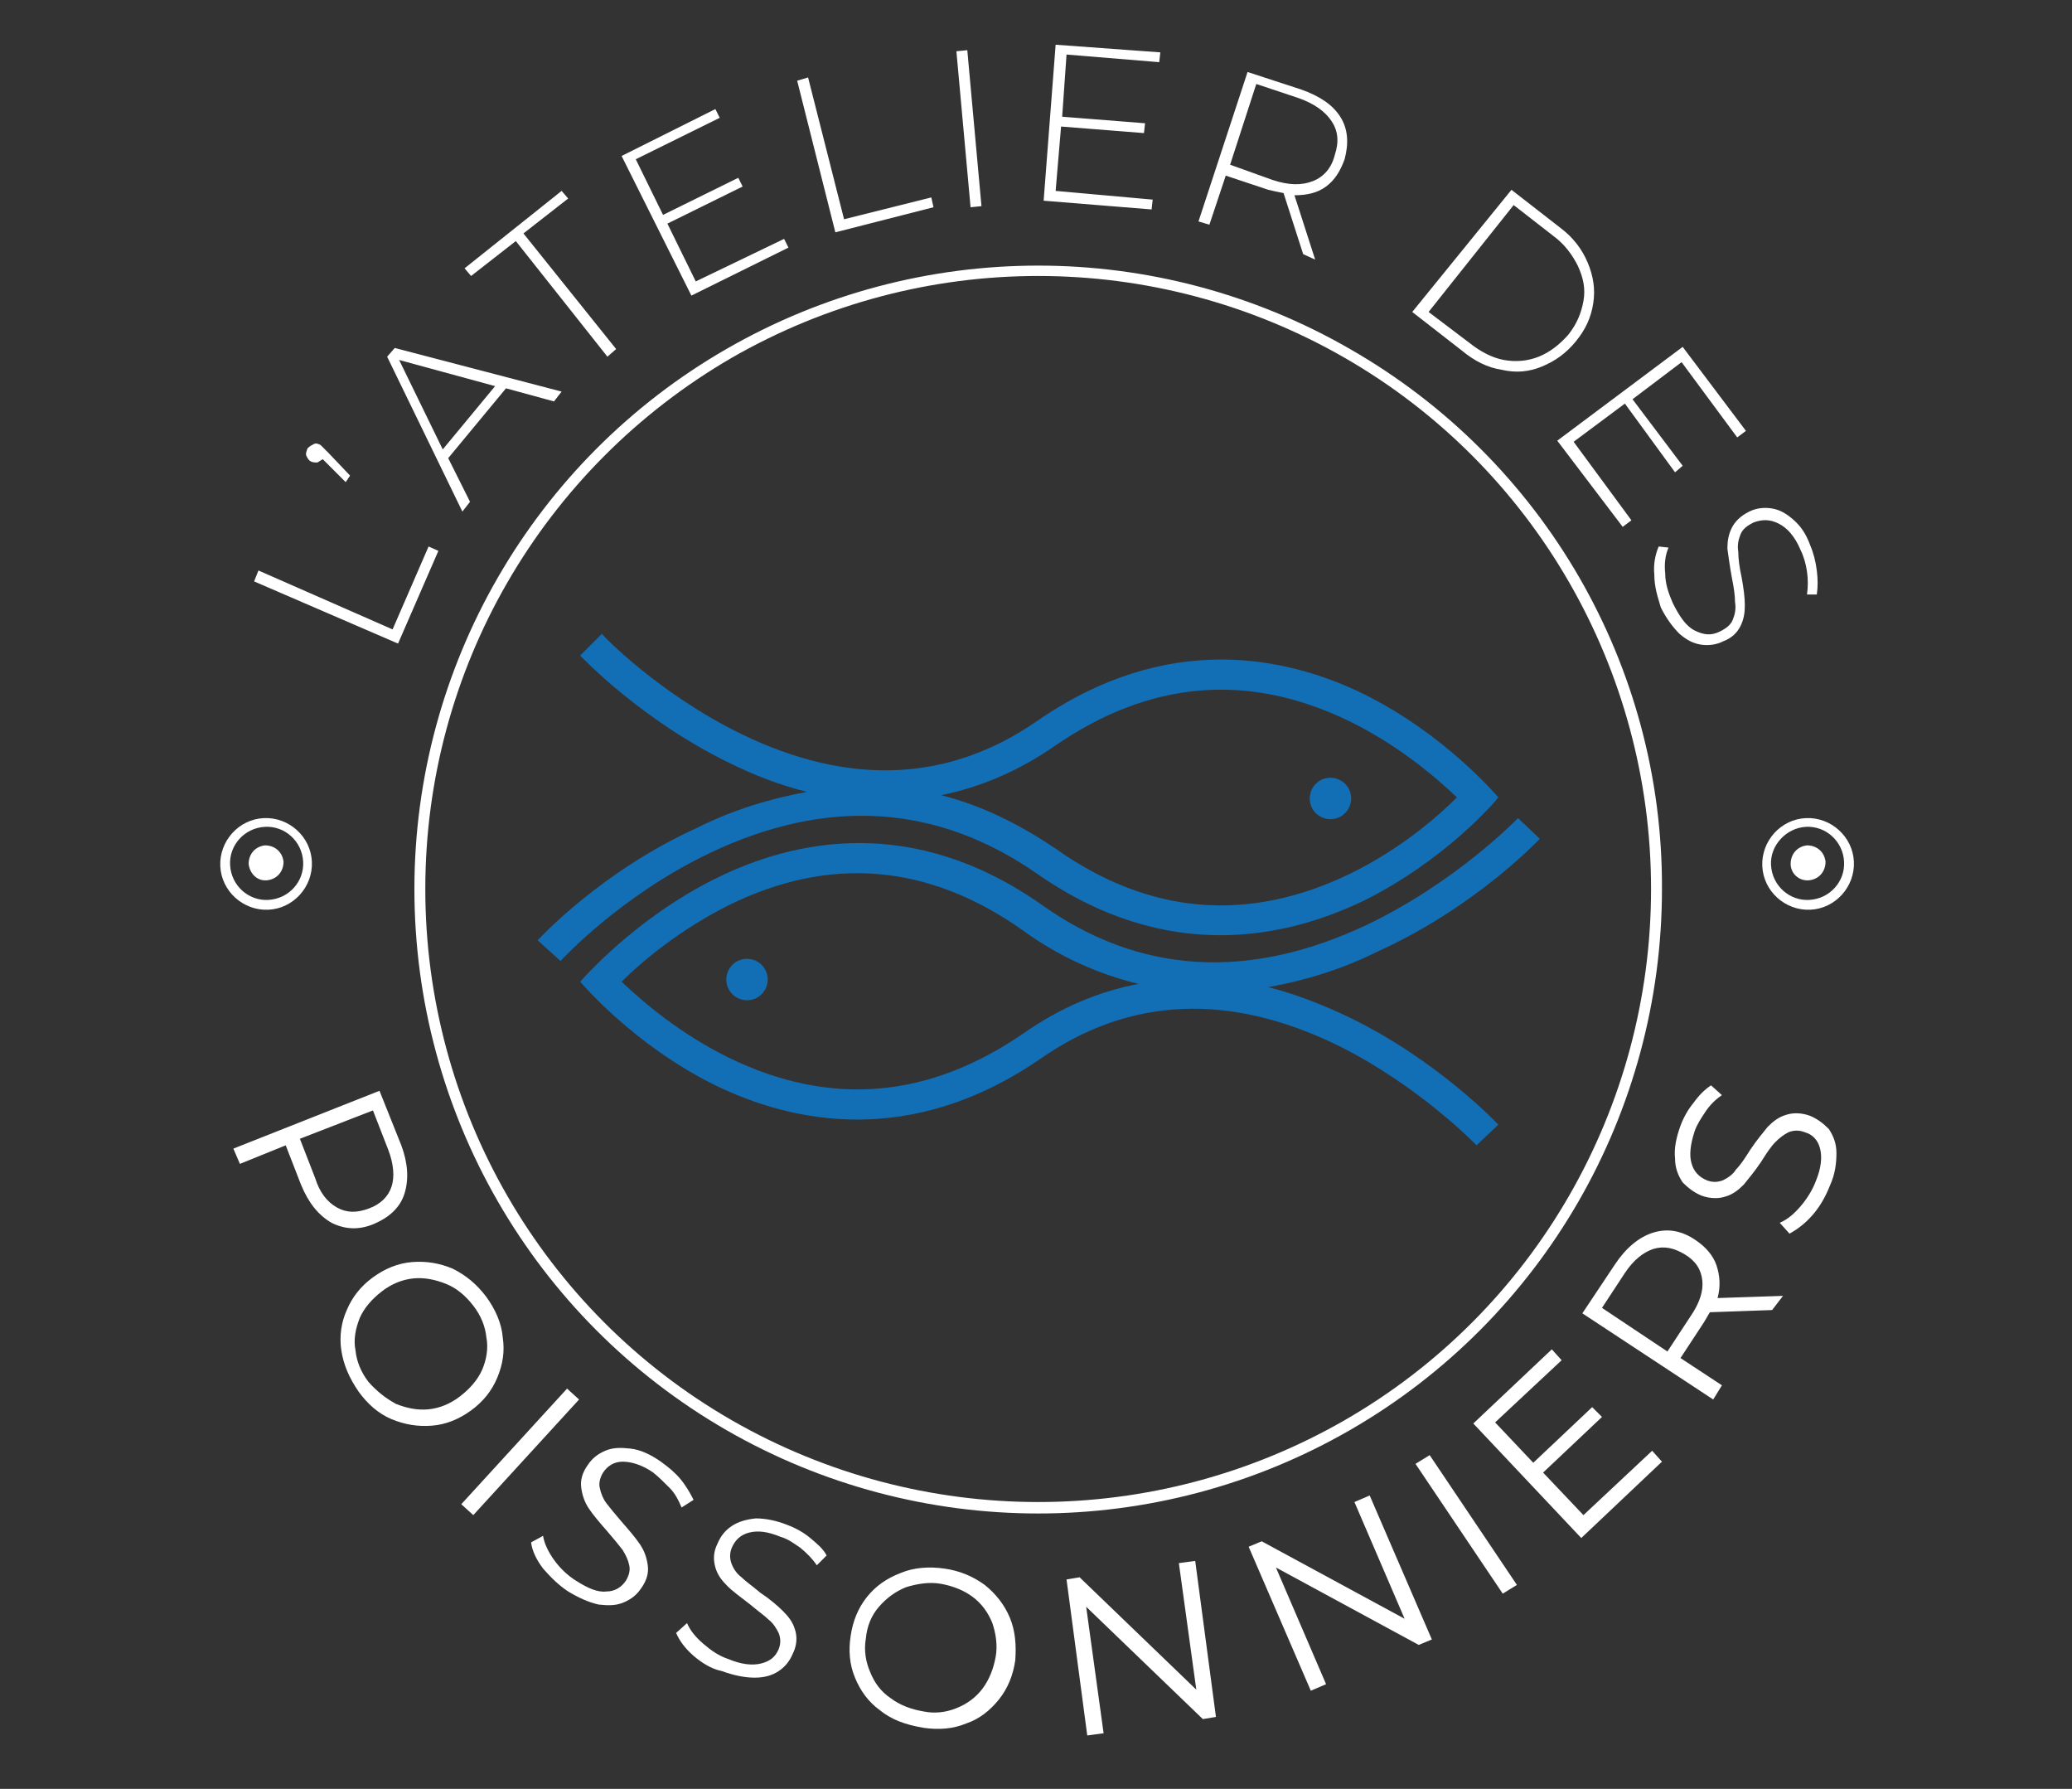 <?xml version="1.0" encoding="utf-8"?>
<!-- Generator: Adobe Illustrator 26.3.1, SVG Export Plug-In . SVG Version: 6.00 Build 0)  -->
<svg version="1.1" id="Calque_1" xmlns="http://www.w3.org/2000/svg" xmlns:xlink="http://www.w3.org/1999/xlink" x="0px" y="0px"
	 viewBox="0 0 190 164" style="enable-background:new 0 0 190 164;" xml:space="preserve">
<rect x="0" y="0" width="190" height="164" fill="#333333" stroke="none"/>
<style type="text/css">
	.st0{fill:#FFFFFF;}
	.st1{fill:#126EB5;}
</style>
<path class="st0" d="M151.7,52.7c-0.1-1,0.1-1.9,0.4-2.6l0.9,0.1c-0.3,0.7-0.4,1.5-0.3,2.4c0,0.9,0.3,1.8,0.7,2.7
	c0.6,1.2,1.2,2.1,2,2.5c0.8,0.4,1.5,0.5,2.3,0.1c0.6-0.3,1-0.6,1.2-1.1c0.2-0.5,0.3-1,0.2-1.6c0-0.6-0.1-1.3-0.3-2.3
	c-0.2-1.1-0.3-1.9-0.4-2.6c0-0.7,0.1-1.3,0.4-1.9c0.3-0.6,0.8-1.1,1.6-1.5c0.6-0.3,1.3-0.4,2-0.3c0.7,0.1,1.3,0.4,2,1
	s1.2,1.3,1.6,2.4c0.3,0.7,0.5,1.5,0.6,2.3s0.1,1.5,0,2.2l-0.9,0c0.1-0.7,0.1-1.4,0-2.1c-0.1-0.7-0.3-1.4-0.6-2c-0.5-1.2-1.2-2-2-2.4
	c-0.8-0.4-1.5-0.4-2.3-0.1c-0.6,0.3-1,0.6-1.2,1.1c-0.2,0.5-0.3,1-0.2,1.6c0,0.6,0.1,1.4,0.3,2.3c0.2,1.1,0.3,1.9,0.3,2.6
	c0,0.7-0.1,1.3-0.4,1.9c-0.3,0.6-0.8,1.1-1.6,1.4c-0.6,0.3-1.3,0.4-2,0.3c-0.7-0.1-1.3-0.4-2-1c-0.6-0.6-1.2-1.4-1.7-2.4
	C152,54.7,151.7,53.8,151.7,52.7 M149.6,47.7l-0.8,0.6l-6-7.9l11.5-8.6l5.8,7.7l-0.8,0.6l-5.1-6.9l-4.5,3.4l4.6,6.1l-0.7,0.6L149,37
	l-4.7,3.5L149.6,47.7 M134.7,31.4c1,0.8,2.1,1.4,3.2,1.6s2.2,0.1,3.2-0.3c1-0.4,1.9-1.1,2.7-2c0.8-1,1.2-2,1.4-3.1s0-2.1-0.5-3.2
	c-0.5-1-1.2-2-2.3-2.8l-3.6-2.8l-7.8,9.8L134.7,31.4 M138.6,17.4l4.5,3.5c1.2,0.9,2,2,2.5,3.2c0.5,1.2,0.7,2.4,0.5,3.7
	c-0.2,1.3-0.7,2.4-1.6,3.5c-0.9,1.1-1.9,1.8-3.1,2.3c-1.2,0.5-2.4,0.6-3.7,0.3c-1.3-0.2-2.5-0.8-3.7-1.8l-4.5-3.5L138.6,17.4
	 M116.7,16.5c1.5,0.5,2.7,0.5,3.7,0.1c1-0.4,1.7-1.2,2-2.4c0.4-1.2,0.3-2.2-0.3-3.1c-0.6-0.9-1.6-1.6-3-2.1l-3.9-1.3l-2.4,7.4
	L116.7,16.5 M119.5,23.3l-1.8-5.6c-0.5-0.1-1-0.2-1.4-0.3l-3.9-1.3l-1.5,4.5l-1-0.3l4.5-13.7l4.9,1.6c1.7,0.6,2.9,1.4,3.6,2.5
	c0.7,1.1,0.8,2.4,0.4,3.9c-0.4,1.1-0.9,1.9-1.7,2.5c-0.8,0.6-1.8,0.8-2.9,0.8l1.9,5.9L119.5,23.3 M105.7,18.3l-0.1,0.9l-9.9-0.8
	l1.1-14.3l9.6,0.7l-0.1,0.9l-8.5-0.7l-0.4,5.7l7.6,0.6l-0.1,0.9l-7.6-0.6l-0.5,5.9L105.7,18.3 M87.7,4.7l1-0.1l1.3,14.3L89,19
	L87.7,4.7 M73.1,7.4l1-0.3l3.3,13l8-2l0.2,0.9l-9,2.3L73.1,7.4 M71.9,21.9l0.4,0.8l-8.9,4.4L57,14.3l8.6-4.3l0.4,0.8l-7.7,3.8
	l2.5,5.1l6.9-3.4l0.4,0.8l-6.9,3.4l2.6,5.3L71.9,21.9 M47.3,22.1l-4.1,3.2l-0.6-0.7l8.9-7.1l0.6,0.7l-4.1,3.2L56.5,32l-0.8,0.7
	L47.3,22.1 M45.4,35.4L36.6,33l4,8.2L45.4,35.4 M46.4,35.6l-5.3,6.4l2,4l-0.7,0.9l-6.9-14.2l0.7-0.8l15.3,4l-0.7,0.9L46.4,35.6
	 M28.8,40.7c0.2-0.1,0.4,0,0.6,0.1c0.1,0.1,0.2,0.2,0.3,0.3c0.1,0.1,0.2,0.2,0.4,0.4l2,2.1l-0.4,0.6l-2.1-2.1
	c-0.2,0.1-0.3,0.2-0.5,0.3c-0.2,0-0.4,0-0.6-0.1c-0.2-0.1-0.3-0.3-0.4-0.5c-0.1-0.2,0-0.4,0.1-0.7C28.4,40.9,28.6,40.8,28.8,40.7
	 M23.3,53.3l0.4-1L36,57.7l3.3-7.6l0.9,0.4l-3.7,8.5L23.3,53.3"/>
<path class="st0" d="M166.2,111.4c-0.7,0.8-1.4,1.3-2.1,1.7l-0.9-1c0.7-0.3,1.3-0.8,1.9-1.5c0.6-0.7,1.1-1.5,1.4-2.3
	c0.5-1.2,0.6-2.2,0.4-3c-0.2-0.8-0.7-1.3-1.4-1.5c-0.5-0.2-1-0.2-1.5,0c-0.4,0.2-0.8,0.5-1.2,0.9c-0.4,0.4-0.8,1-1.3,1.8
	c-0.6,0.9-1.2,1.6-1.6,2.1c-0.5,0.5-1,0.9-1.7,1.1c-0.6,0.2-1.4,0.2-2.2-0.1c-0.7-0.3-1.2-0.7-1.7-1.2c-0.4-0.6-0.7-1.3-0.7-2.2
	c-0.1-0.9,0.1-1.9,0.5-3c0.3-0.8,0.7-1.5,1.2-2.1c0.5-0.7,1-1.2,1.6-1.6l1,0.9c-0.6,0.4-1.1,0.9-1.5,1.5c-0.4,0.6-0.8,1.2-1,1.8
	c-0.4,1.2-0.5,2.2-0.3,2.9c0.2,0.8,0.7,1.3,1.4,1.6c0.5,0.2,1,0.2,1.5,0c0.4-0.2,0.9-0.5,1.2-1c0.4-0.4,0.8-1,1.3-1.8
	c0.6-0.9,1.2-1.6,1.6-2.1c0.5-0.5,1-0.9,1.7-1.1c0.6-0.2,1.4-0.2,2.2,0.1c0.7,0.3,1.2,0.7,1.7,1.2c0.4,0.6,0.7,1.3,0.7,2.2
	c0,0.9-0.1,1.9-0.6,3C167.4,109.7,166.9,110.6,166.2,111.4 M156.1,117.4c-0.1-1-0.6-1.8-1.6-2.4c-1-0.6-1.9-0.8-2.9-0.5
	c-0.9,0.3-1.8,1-2.6,2.2l-2.1,3.2l6,4l2.1-3.2C155.9,119.4,156.2,118.3,156.1,117.4 M162.5,120.1l-5.7,0.2c-0.2,0.3-0.4,0.7-0.6,1
	l-2.1,3.2l3.8,2.5l-0.8,1.3l-12-7.9l3-4.5c1-1.5,2.2-2.5,3.5-2.9c1.3-0.4,2.6-0.2,3.9,0.7c0.9,0.6,1.6,1.4,1.9,2.3
	c0.3,0.9,0.4,1.9,0.1,3l6-0.2L162.5,120.1 M151.5,133l0.9,1l-7.4,7l-9.9-10.5l7.2-6.8l0.9,1l-6.1,5.7l3.5,3.7l5.4-5.1l0.9,0.9
	l-5.4,5.1l3.7,3.9L151.5,133 M129.8,134.2l1.3-0.8l8,11.9l-1.3,0.8L129.8,134.2 M125.6,137.1l5.7,13.2l-1.2,0.5l-13.1-7.1l4.6,10.7
	l-1.4,0.6l-5.7-13.2l1.2-0.5l13.1,7.1l-4.6-10.7L125.6,137.1 M109.6,143.1l1.9,14.3l-1.2,0.2l-10.7-10.3l1.6,11.6l-1.5,0.2
	l-1.9-14.3l1.2-0.2l10.7,10.3l-1.6-11.6L109.6,143.1 M87.7,156.6c1-0.4,1.8-1,2.4-1.8c0.6-0.8,1-1.8,1.2-2.9c0.2-1.1,0-2.2-0.3-3.1
	c-0.4-1-1-1.8-1.8-2.4c-0.8-0.6-1.8-1-2.9-1.2c-1.1-0.2-2.2,0-3.2,0.3c-1,0.4-1.8,1-2.5,1.8c-0.7,0.8-1.1,1.8-1.2,2.9
	c-0.2,1.1,0,2.2,0.4,3.1c0.4,1,1,1.8,1.9,2.4c0.8,0.6,1.8,1,3,1.2C85.7,157.1,86.7,157,87.7,156.6 M80.7,156.8
	c-1.1-0.8-1.8-1.8-2.3-3c-0.5-1.2-0.6-2.5-0.4-3.8c0.2-1.4,0.7-2.6,1.5-3.6c0.8-1,1.8-1.7,3.1-2.2c1.2-0.5,2.6-0.6,4-0.4
	c1.4,0.2,2.6,0.7,3.7,1.5c1,0.8,1.8,1.8,2.3,3c0.5,1.2,0.6,2.5,0.5,3.9c-0.2,1.4-0.7,2.6-1.5,3.6c-0.8,1-1.8,1.8-3,2.2
	c-1.2,0.5-2.5,0.6-3.9,0.4C82.9,158.1,81.7,157.6,80.7,156.8 M63.6,151.8c-0.8-0.7-1.3-1.4-1.6-2.1l1-0.9c0.3,0.7,0.8,1.3,1.5,1.9
	c0.7,0.6,1.4,1.1,2.3,1.4c1.2,0.5,2.2,0.6,3,0.4c0.8-0.2,1.3-0.6,1.6-1.3c0.2-0.5,0.2-1,0-1.5c-0.2-0.4-0.5-0.9-0.9-1.2
	c-0.4-0.4-1-0.8-1.7-1.4c-0.9-0.7-1.6-1.2-2.1-1.7c-0.5-0.5-0.9-1-1.1-1.7c-0.2-0.7-0.2-1.4,0.2-2.2c0.3-0.7,0.7-1.2,1.3-1.6
	c0.6-0.4,1.3-0.6,2.2-0.7c0.9,0,1.9,0.2,2.9,0.6c0.8,0.3,1.5,0.7,2.1,1.2c0.6,0.5,1.2,1,1.5,1.6l-0.9,0.9c-0.4-0.6-0.9-1.1-1.5-1.6
	c-0.6-0.4-1.1-0.8-1.8-1c-1.2-0.5-2.1-0.6-2.9-0.4c-0.8,0.2-1.3,0.7-1.6,1.4c-0.2,0.5-0.2,1,0,1.5c0.2,0.5,0.5,0.9,0.9,1.2
	c0.4,0.4,1,0.8,1.7,1.4c0.9,0.6,1.6,1.2,2.1,1.7c0.5,0.5,0.9,1,1.1,1.7c0.2,0.6,0.2,1.4-0.2,2.2c-0.3,0.7-0.7,1.2-1.3,1.6
	c-0.6,0.4-1.3,0.6-2.2,0.6c-0.9,0-1.9-0.2-3-0.6C65.2,153,64.3,152.4,63.6,151.8 M49.8,143.8c-0.6-0.8-1-1.6-1.1-2.4l1.1-0.6
	c0.1,0.7,0.5,1.5,1,2.2c0.5,0.7,1.2,1.4,2,1.9c1.1,0.7,2,1.1,2.8,1c0.8,0,1.4-0.4,1.8-1c0.3-0.5,0.4-1,0.3-1.4
	c-0.1-0.5-0.3-0.9-0.6-1.4c-0.3-0.4-0.8-1-1.4-1.7c-0.7-0.8-1.3-1.5-1.7-2.1c-0.4-0.6-0.6-1.2-0.7-1.9c-0.1-0.7,0.1-1.4,0.6-2.1
	c0.4-0.6,0.9-1,1.6-1.3c0.7-0.3,1.4-0.3,2.3-0.2c0.9,0.1,1.8,0.5,2.8,1.2c0.7,0.5,1.3,1,1.8,1.6c0.5,0.6,0.9,1.3,1.2,1.9l-1.1,0.7
	c-0.3-0.7-0.6-1.3-1.1-1.8c-0.5-0.5-1-1-1.5-1.4c-1-0.7-2-1-2.8-1c-0.8,0-1.4,0.4-1.8,1c-0.3,0.5-0.4,1-0.3,1.4
	c0.1,0.5,0.3,1,0.6,1.4c0.3,0.4,0.8,1,1.4,1.7c0.7,0.8,1.3,1.5,1.7,2.1c0.4,0.6,0.6,1.2,0.7,1.9c0.1,0.7-0.1,1.4-0.6,2.1
	c-0.4,0.6-0.9,1-1.6,1.3c-0.7,0.3-1.4,0.3-2.3,0.2c-0.9-0.2-1.8-0.6-2.8-1.2C51.2,145.3,50.5,144.6,49.8,143.8 M52,127.3l1.1,1
	l-9.7,10.6l-1.1-1L52,127.3 M36.3,128.7c1,0.4,2,0.6,3,0.5s2-0.5,2.9-1.2c0.9-0.7,1.6-1.5,2-2.4s0.6-2,0.4-3c-0.1-1-0.5-2-1.2-2.9
	c-0.7-0.9-1.5-1.6-2.5-2c-1-0.4-2-0.6-3-0.5c-1,0.1-2,0.5-2.9,1.2c-0.9,0.7-1.6,1.5-2,2.4c-0.4,1-0.6,2-0.4,3c0.1,1,0.5,2,1.2,2.9
	C34.6,127.6,35.4,128.2,36.3,128.7 M31.3,123.8c-0.2-1.3,0-2.6,0.5-3.7c0.5-1.2,1.3-2.2,2.4-3c1.1-0.8,2.3-1.3,3.6-1.4
	c1.3-0.1,2.5,0.1,3.7,0.6c1.2,0.6,2.2,1.4,3.1,2.6c0.8,1.1,1.4,2.4,1.5,3.7c0.2,1.3,0,2.5-0.5,3.7c-0.5,1.2-1.3,2.2-2.4,3
	s-2.3,1.3-3.6,1.4c-1.3,0.1-2.5-0.1-3.7-0.6c-1.2-0.5-2.2-1.4-3-2.5C32,126.3,31.5,125.1,31.3,123.8 M30.9,110.7
	c0.9,0.5,1.8,0.5,2.9,0.1c1.1-0.4,1.8-1.1,2.1-2c0.3-0.9,0.2-2.1-0.3-3.4l-1.4-3.6l-6.7,2.6l1.4,3.6C29.3,109.3,30,110.2,30.9,110.7
	 M37.1,109.4c-0.4,1.3-1.4,2.2-2.8,2.8c-1.4,0.6-2.7,0.5-3.9-0.1c-1.2-0.7-2.1-1.8-2.8-3.5l-1.4-3.6l-4.2,1.7l-0.6-1.4l13.4-5.3l2,5
	C37.4,106.6,37.5,108.1,37.1,109.4"/>
<path class="st1" d="M95.1,80.1c11.9,8.3,22.8,5.9,29.9,2.5c7.5-3.7,12.2-9.2,12.4-9.5l0,0l0,0c-0.2-0.2-4.9-5.8-12.4-9.5
	c-7-3.4-17.9-5.8-29.9,2.5c-8.1,5.6-17.2,6-27.1,1.2c-7.6-3.7-12.8-9.1-12.8-9.2l-1,1l-1,1c0.2,0.2,5.6,5.9,13.6,9.8
	c2.4,1.2,4.8,2.1,7.2,2.7c-3.3,0.6-6.7,1.6-10.1,3.3C55.1,79.9,49.5,86,49.3,86.2l2.1,1.9c0.1-0.1,5.5-6,13.7-9.9
	C75.8,73.1,85.9,73.7,95.1,80.1 M96.7,68.4c8.7-6,17.7-6.8,27-2.3c4.5,2.2,7.9,5.1,9.9,7c-1.9,1.9-5.3,4.8-9.8,7
	c-9.3,4.5-18.4,3.8-27-2.3c-3.4-2.3-6.9-4-10.5-4.9C89.8,72.2,93.4,70.7,96.7,68.4"/>
<path class="st1" d="M122,75.1c1.1,0,1.9-0.9,1.9-1.9c0-1.1-0.9-1.9-1.9-1.9c-1.1,0-1.9,0.9-1.9,1.9C120.1,74.3,121,75.1,122,75.1"
	/>
<path class="st1" d="M68.5,87.9c-1.1,0-1.9,0.9-1.9,1.9c0,1.1,0.9,1.9,1.9,1.9c1.1,0,1.9-0.9,1.9-1.9C70.4,88.8,69.6,87.9,68.5,87.9
	"/>
<path class="st1" d="M141.2,76.9l-2-1.9c-0.1,0.1-5.7,5.9-13.9,9.8c-10.8,5.1-20.8,4.5-29.7-1.8c-11.9-8.4-22.8-6-29.9-2.5
	c-7.5,3.7-12.3,9.3-12.5,9.5l0,0l0,0c0.2,0.2,4.9,5.8,12.4,9.5c7,3.4,17.9,5.8,29.9-2.5c8.1-5.6,17.2-6,27.1-1.2
	c7.5,3.7,12.7,9.1,12.8,9.2c0,0,0,0,0,0l2-1.9c-0.2-0.2-5.6-5.9-13.6-9.8c-2.5-1.2-5.1-2.2-7.5-2.8c3.3-0.6,6.7-1.6,10.1-3.3
	C135.2,83.2,140.9,77.2,141.2,76.9 M93.9,94.7c-8.7,6-17.7,6.8-27,2.3c-4.5-2.2-7.9-5.1-9.9-7c1.9-1.9,5.4-4.8,9.8-7
	c9.3-4.6,18.4-3.8,27,2.3c3.3,2.4,6.9,4,10.6,4.9C100.7,90.9,97.2,92.4,93.9,94.7"/>
<path class="st0" d="M123.8,32c-17.7-10.2-39.5-10.2-57.2,0C48.9,42.2,38,61.1,38,81.5c0,20.5,10.9,39.4,28.6,49.6
	c17.7,10.2,39.5,10.2,57.2,0c17.7-10.2,28.6-29.1,28.6-49.6C152.5,61.1,141.6,42.2,123.8,32 M123.3,130.2c-17.4,10-38.8,10-56.2,0
	C49.7,120.2,39,101.6,39,81.5s10.7-38.6,28.1-48.7c17.4-10,38.8-10,56.2,0c17.4,10,28.1,28.6,28.1,48.7S140.7,120.2,123.3,130.2"/>
<path class="st0" d="M164.2,79.2c0-0.9,0.6-1.6,1.5-1.7c0.9,0,1.6,0.6,1.7,1.5c0,0.9-0.6,1.6-1.5,1.7
	C165,80.8,164.2,80.1,164.2,79.2 M162.4,79.3c0.1,1.9,1.7,3.3,3.5,3.2c1.9-0.1,3.3-1.7,3.2-3.5c-0.1-1.9-1.7-3.3-3.5-3.2
	C163.8,75.9,162.3,77.5,162.4,79.3 M161.6,79.4c-0.1-2.3,1.7-4.3,4-4.4c2.3-0.1,4.3,1.7,4.4,4c0.1,2.3-1.7,4.3-4,4.4
	C163.7,83.5,161.7,81.7,161.6,79.4"/>
<path class="st0" d="M22.8,79.2c0-0.9,0.6-1.6,1.5-1.7c0.9,0,1.6,0.6,1.7,1.5c0,0.9-0.6,1.6-1.5,1.7C23.6,80.8,22.9,80.1,22.8,79.2
	 M21.1,79.3c0.1,1.9,1.7,3.3,3.5,3.2c1.9-0.1,3.3-1.7,3.2-3.5c-0.1-1.9-1.7-3.3-3.5-3.2C22.4,75.9,21,77.5,21.1,79.3 M20.2,79.4
	c-0.1-2.3,1.7-4.3,4-4.4c2.3-0.1,4.3,1.7,4.4,4c0.1,2.3-1.7,4.3-4,4.4C22.3,83.5,20.3,81.7,20.2,79.4"/>
</svg>
